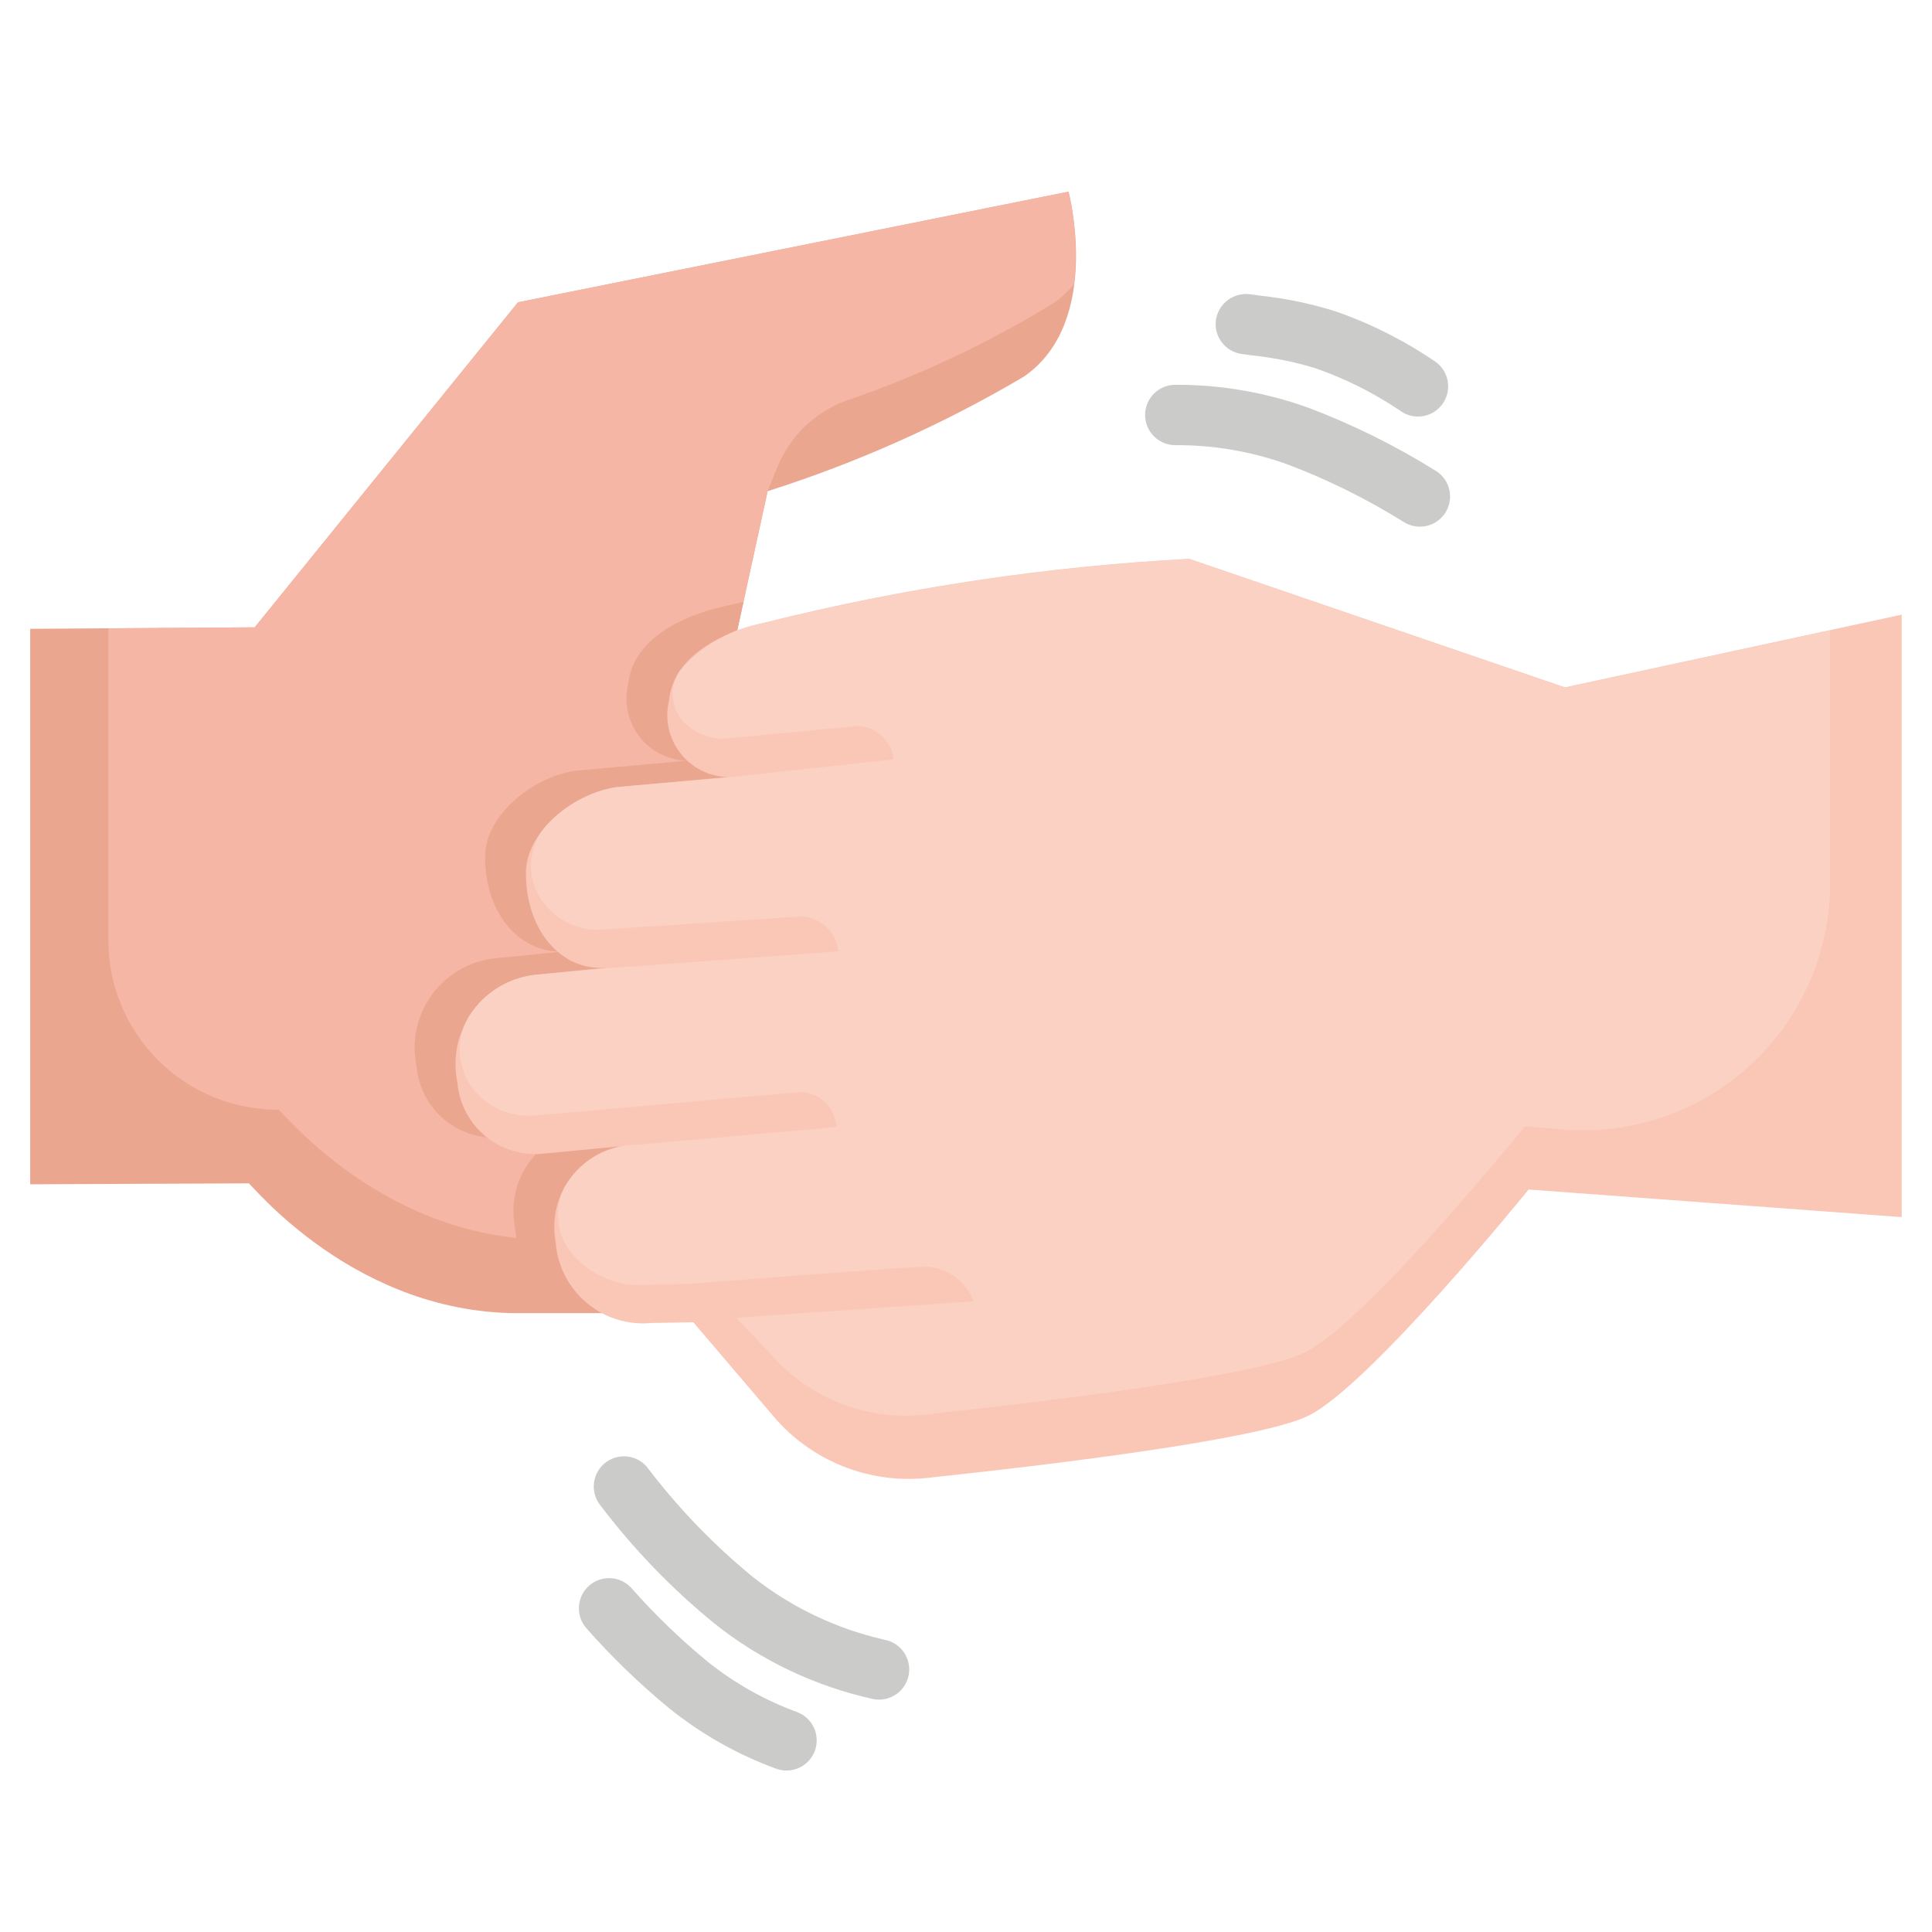 <svg width="120" height="120" viewBox="0 0 120 120" fill="none" xmlns="http://www.w3.org/2000/svg">
<path d="M54.942 101.847C51.953 101.174 49.153 99.838 46.749 97.938C44.354 95.974 42.193 93.74 40.309 91.28C40.169 91.072 39.988 90.894 39.777 90.757C39.567 90.62 39.331 90.527 39.084 90.483C38.836 90.439 38.583 90.445 38.338 90.501C38.093 90.556 37.862 90.661 37.658 90.808C37.454 90.955 37.282 91.141 37.152 91.356C37.022 91.57 36.936 91.809 36.9 92.058C36.863 92.306 36.877 92.56 36.941 92.803C37.004 93.046 37.116 93.273 37.269 93.472C39.337 96.203 41.723 98.677 44.377 100.842C47.268 103.14 50.647 104.745 54.254 105.535C54.366 105.557 54.48 105.568 54.594 105.567C55.063 105.568 55.515 105.394 55.861 105.078C56.207 104.762 56.423 104.329 56.465 103.862C56.507 103.395 56.373 102.93 56.09 102.557C55.806 102.184 55.393 101.931 54.932 101.847H54.942Z" fill="#CBCBCA"/>
<path d="M49.512 106.34C47.502 105.606 45.626 104.55 43.957 103.212C42.259 101.817 40.675 100.288 39.222 98.64C38.891 98.274 38.429 98.053 37.937 98.025C37.444 97.996 36.96 98.164 36.59 98.49C36.22 98.817 35.993 99.276 35.959 99.768C35.926 100.26 36.087 100.746 36.409 101.12C37.998 102.922 39.728 104.594 41.584 106.12C43.57 107.714 45.801 108.975 48.192 109.852C48.403 109.932 48.626 109.973 48.852 109.972C49.291 109.972 49.716 109.818 50.053 109.537C50.39 109.256 50.618 108.865 50.697 108.433C50.775 108.001 50.7 107.555 50.483 107.173C50.267 106.791 49.923 106.497 49.512 106.342V106.34Z" fill="#CBCBCA"/>
<path d="M89.189 29.25C86.678 27.683 84.018 26.366 81.249 25.32C78.603 24.368 75.811 23.887 72.999 23.9C72.502 23.9 72.025 24.097 71.673 24.449C71.322 24.801 71.124 25.278 71.124 25.775C71.124 26.272 71.322 26.749 71.673 27.101C72.025 27.452 72.502 27.65 72.999 27.65C75.365 27.636 77.714 28.037 79.942 28.835C82.471 29.79 84.899 30.992 87.192 32.425C87.613 32.69 88.122 32.777 88.607 32.667C89.092 32.557 89.514 32.258 89.779 31.837C90.044 31.416 90.131 30.907 90.021 30.422C89.911 29.937 89.612 29.515 89.192 29.25H89.189Z" fill="#CBCBCA"/>
<path d="M77.109 21.983L77.759 22.073C79.082 22.211 80.388 22.474 81.662 22.858C83.533 23.506 85.312 24.394 86.954 25.5C87.276 25.742 87.668 25.873 88.072 25.872C88.466 25.873 88.85 25.749 89.17 25.518C89.49 25.287 89.729 24.962 89.853 24.587C89.977 24.213 89.98 23.809 89.861 23.433C89.742 23.057 89.508 22.728 89.192 22.492C87.267 21.172 85.175 20.113 82.972 19.345C81.442 18.861 79.867 18.532 78.272 18.365L77.651 18.277C77.161 18.212 76.663 18.341 76.266 18.636C75.869 18.932 75.602 19.371 75.524 19.86C75.453 20.352 75.58 20.851 75.878 21.249C76.175 21.647 76.618 21.911 77.109 21.983Z" fill="#CBCBCA"/>
<path d="M66.368 11.905L32.172 18.777L15.82 38.965L1.875 39.057V73.558L15.445 73.5C15.61 73.517 22.12 81.775 32.595 81.56H45.883V44.773L45.383 41.023L47.678 30.508C53.235 28.744 58.576 26.357 63.597 23.392C68.513 20 66.368 11.905 66.368 11.905Z" fill="#EBA690"/>
<path d="M66.367 11.905L32.172 18.777L15.82 38.965L6.732 39.025V58.41C6.732 59.796 7.006 61.168 7.538 62.447C8.07 63.727 8.85 64.888 9.832 65.866C10.815 66.843 11.981 67.616 13.263 68.141C14.546 68.666 15.919 68.933 17.305 68.925C17.467 68.942 23.977 77.203 34.455 76.987H45.882V44.773L45.382 41.023L47.677 30.508L48.287 29.008C48.673 28.058 49.254 27.199 49.992 26.488C50.731 25.777 51.611 25.229 52.575 24.88C57.079 23.341 61.398 21.307 65.455 18.817C65.921 18.488 66.341 18.099 66.705 17.66C66.916 15.736 66.802 13.791 66.367 11.905Z" fill="#F5B6A5"/>
<path d="M44.943 37.662C42.508 38.22 39.303 39.63 39.018 42.49C38.883 43.047 38.875 43.628 38.993 44.189C39.111 44.75 39.352 45.278 39.7 45.733C40.048 46.189 40.493 46.562 41.003 46.824C41.513 47.087 42.075 47.232 42.648 47.25L35.793 47.865C33.205 48.2 30.128 50.567 30.128 53.207C30.128 56.847 32.395 59.342 35.175 59.082L30.895 59.505C30.104 59.569 29.335 59.801 28.64 60.185C27.945 60.569 27.34 61.097 26.865 61.733C26.39 62.369 26.055 63.099 25.884 63.874C25.713 64.65 25.709 65.453 25.873 66.23C25.982 67.507 26.591 68.688 27.569 69.517C28.547 70.345 29.813 70.752 31.09 70.65L37.05 70.082C36.297 70.076 35.552 70.236 34.868 70.55C34.185 70.865 33.578 71.326 33.093 71.902C32.608 72.478 32.257 73.153 32.063 73.881C31.869 74.608 31.838 75.369 31.973 76.11C32.022 76.835 32.216 77.543 32.543 78.192C32.871 78.841 33.325 79.417 33.88 79.888C34.434 80.358 35.077 80.712 35.77 80.929C36.464 81.146 37.194 81.222 37.918 81.152L45.883 81.13V44.772L45.383 41.022L46.178 37.382L44.943 37.662Z" fill="#EBA690"/>
<path d="M97.205 42.693L73.872 34.71C64.967 35.178 56.129 36.506 47.48 38.675C45.042 39.233 41.837 40.642 41.555 43.502C41.419 44.06 41.41 44.641 41.528 45.203C41.646 45.764 41.887 46.293 42.235 46.749C42.583 47.206 43.028 47.579 43.538 47.842C44.049 48.104 44.611 48.25 45.185 48.267L38.327 48.883C35.742 49.218 32.665 51.587 32.665 54.225C32.665 57.867 34.932 60.362 37.712 60.102L33.432 60.523C32.641 60.587 31.872 60.819 31.177 61.203C30.482 61.588 29.877 62.116 29.402 62.752C28.927 63.388 28.592 64.119 28.421 64.894C28.25 65.67 28.246 66.473 28.41 67.25C28.519 68.526 29.13 69.707 30.107 70.535C31.085 71.363 32.35 71.77 33.627 71.668L39.585 71.1C38.832 71.094 38.087 71.254 37.404 71.568C36.72 71.883 36.114 72.345 35.63 72.92C35.145 73.496 34.793 74.171 34.6 74.899C34.406 75.626 34.375 76.387 34.51 77.127C34.559 77.853 34.753 78.561 35.081 79.209C35.409 79.858 35.863 80.435 36.417 80.905C36.971 81.375 37.614 81.73 38.308 81.947C39.001 82.165 39.731 82.242 40.455 82.172L43.062 82.127L48.062 87.993C49.223 89.354 50.698 90.412 52.36 91.075C54.022 91.737 55.821 91.985 57.6 91.795C65.252 90.98 78.125 89.433 81.222 87.955C85.02 86.14 94.945 73.882 94.945 73.882L118.117 75.597V38.178L97.205 42.693Z" fill="#FAC6B5"/>
<path d="M113.675 39.15V54.875C113.674 56.999 113.231 59.1 112.376 61.044C111.52 62.988 110.27 64.734 108.705 66.17C107.14 67.606 105.293 68.701 103.283 69.386C101.272 70.071 99.141 70.331 97.025 70.15L94.725 69.95C94.725 69.95 84.8 82.225 81 84.025C77.9 85.5 65.025 87.05 57.375 87.875C55.598 88.059 53.803 87.809 52.145 87.147C50.486 86.485 49.012 85.431 47.85 84.075L45.722 81.847L60.472 80.825C60.247 80.235 59.86 79.721 59.356 79.341C58.852 78.961 58.251 78.73 57.622 78.675C56.322 78.675 42.747 79.75 42.747 79.75L40.222 79.8C39.352 79.876 38.476 79.744 37.667 79.416C36.857 79.088 36.137 78.573 35.565 77.912C35.075 77.347 34.766 76.648 34.677 75.905C34.588 75.163 34.723 74.41 35.065 73.745C35.519 72.95 36.173 72.288 36.963 71.824C37.752 71.36 38.649 71.11 39.565 71.1L51.95 70C51.934 69.694 51.858 69.395 51.724 69.119C51.59 68.844 51.402 68.598 51.17 68.398C50.939 68.197 50.67 68.045 50.379 67.951C50.087 67.857 49.78 67.822 49.475 67.85L33.4 69.275C32.76 69.351 32.111 69.29 31.497 69.094C30.883 68.899 30.318 68.574 29.84 68.142C29.113 67.466 28.662 66.546 28.574 65.557C28.485 64.568 28.765 63.582 29.36 62.788C29.834 62.141 30.443 61.604 31.145 61.216C31.847 60.827 32.625 60.596 33.425 60.538L37.6 60.138L37.725 60.112C37.675 60.112 37.65 60.112 37.625 60.138C37.95 60.138 52.075 59.087 52.075 59.087C52.011 58.473 51.714 57.907 51.243 57.506C50.773 57.106 50.166 56.902 49.55 56.938L37.475 57.737C36.801 57.796 36.124 57.69 35.5 57.428C34.877 57.167 34.326 56.758 33.895 56.237C33.29 55.541 32.964 54.645 32.978 53.723C32.993 52.8 33.347 51.915 33.972 51.237C35.117 49.987 36.651 49.16 38.325 48.89L45.175 48.29L55.5 47.165C55.472 46.868 55.386 46.579 55.247 46.315C55.108 46.051 54.917 45.817 54.688 45.627C54.458 45.436 54.192 45.293 53.907 45.205C53.622 45.117 53.322 45.087 53.025 45.115L44.95 45.89C44.114 45.885 43.307 45.586 42.67 45.045C42.195 44.641 41.885 44.076 41.8 43.458C41.715 42.84 41.86 42.213 42.207 41.695C43.548 40.097 45.417 39.033 47.475 38.695C56.128 36.53 64.968 35.199 73.875 34.72L97.2 42.72L113.675 39.15Z" fill="#FAD1C3"/>
</svg>
